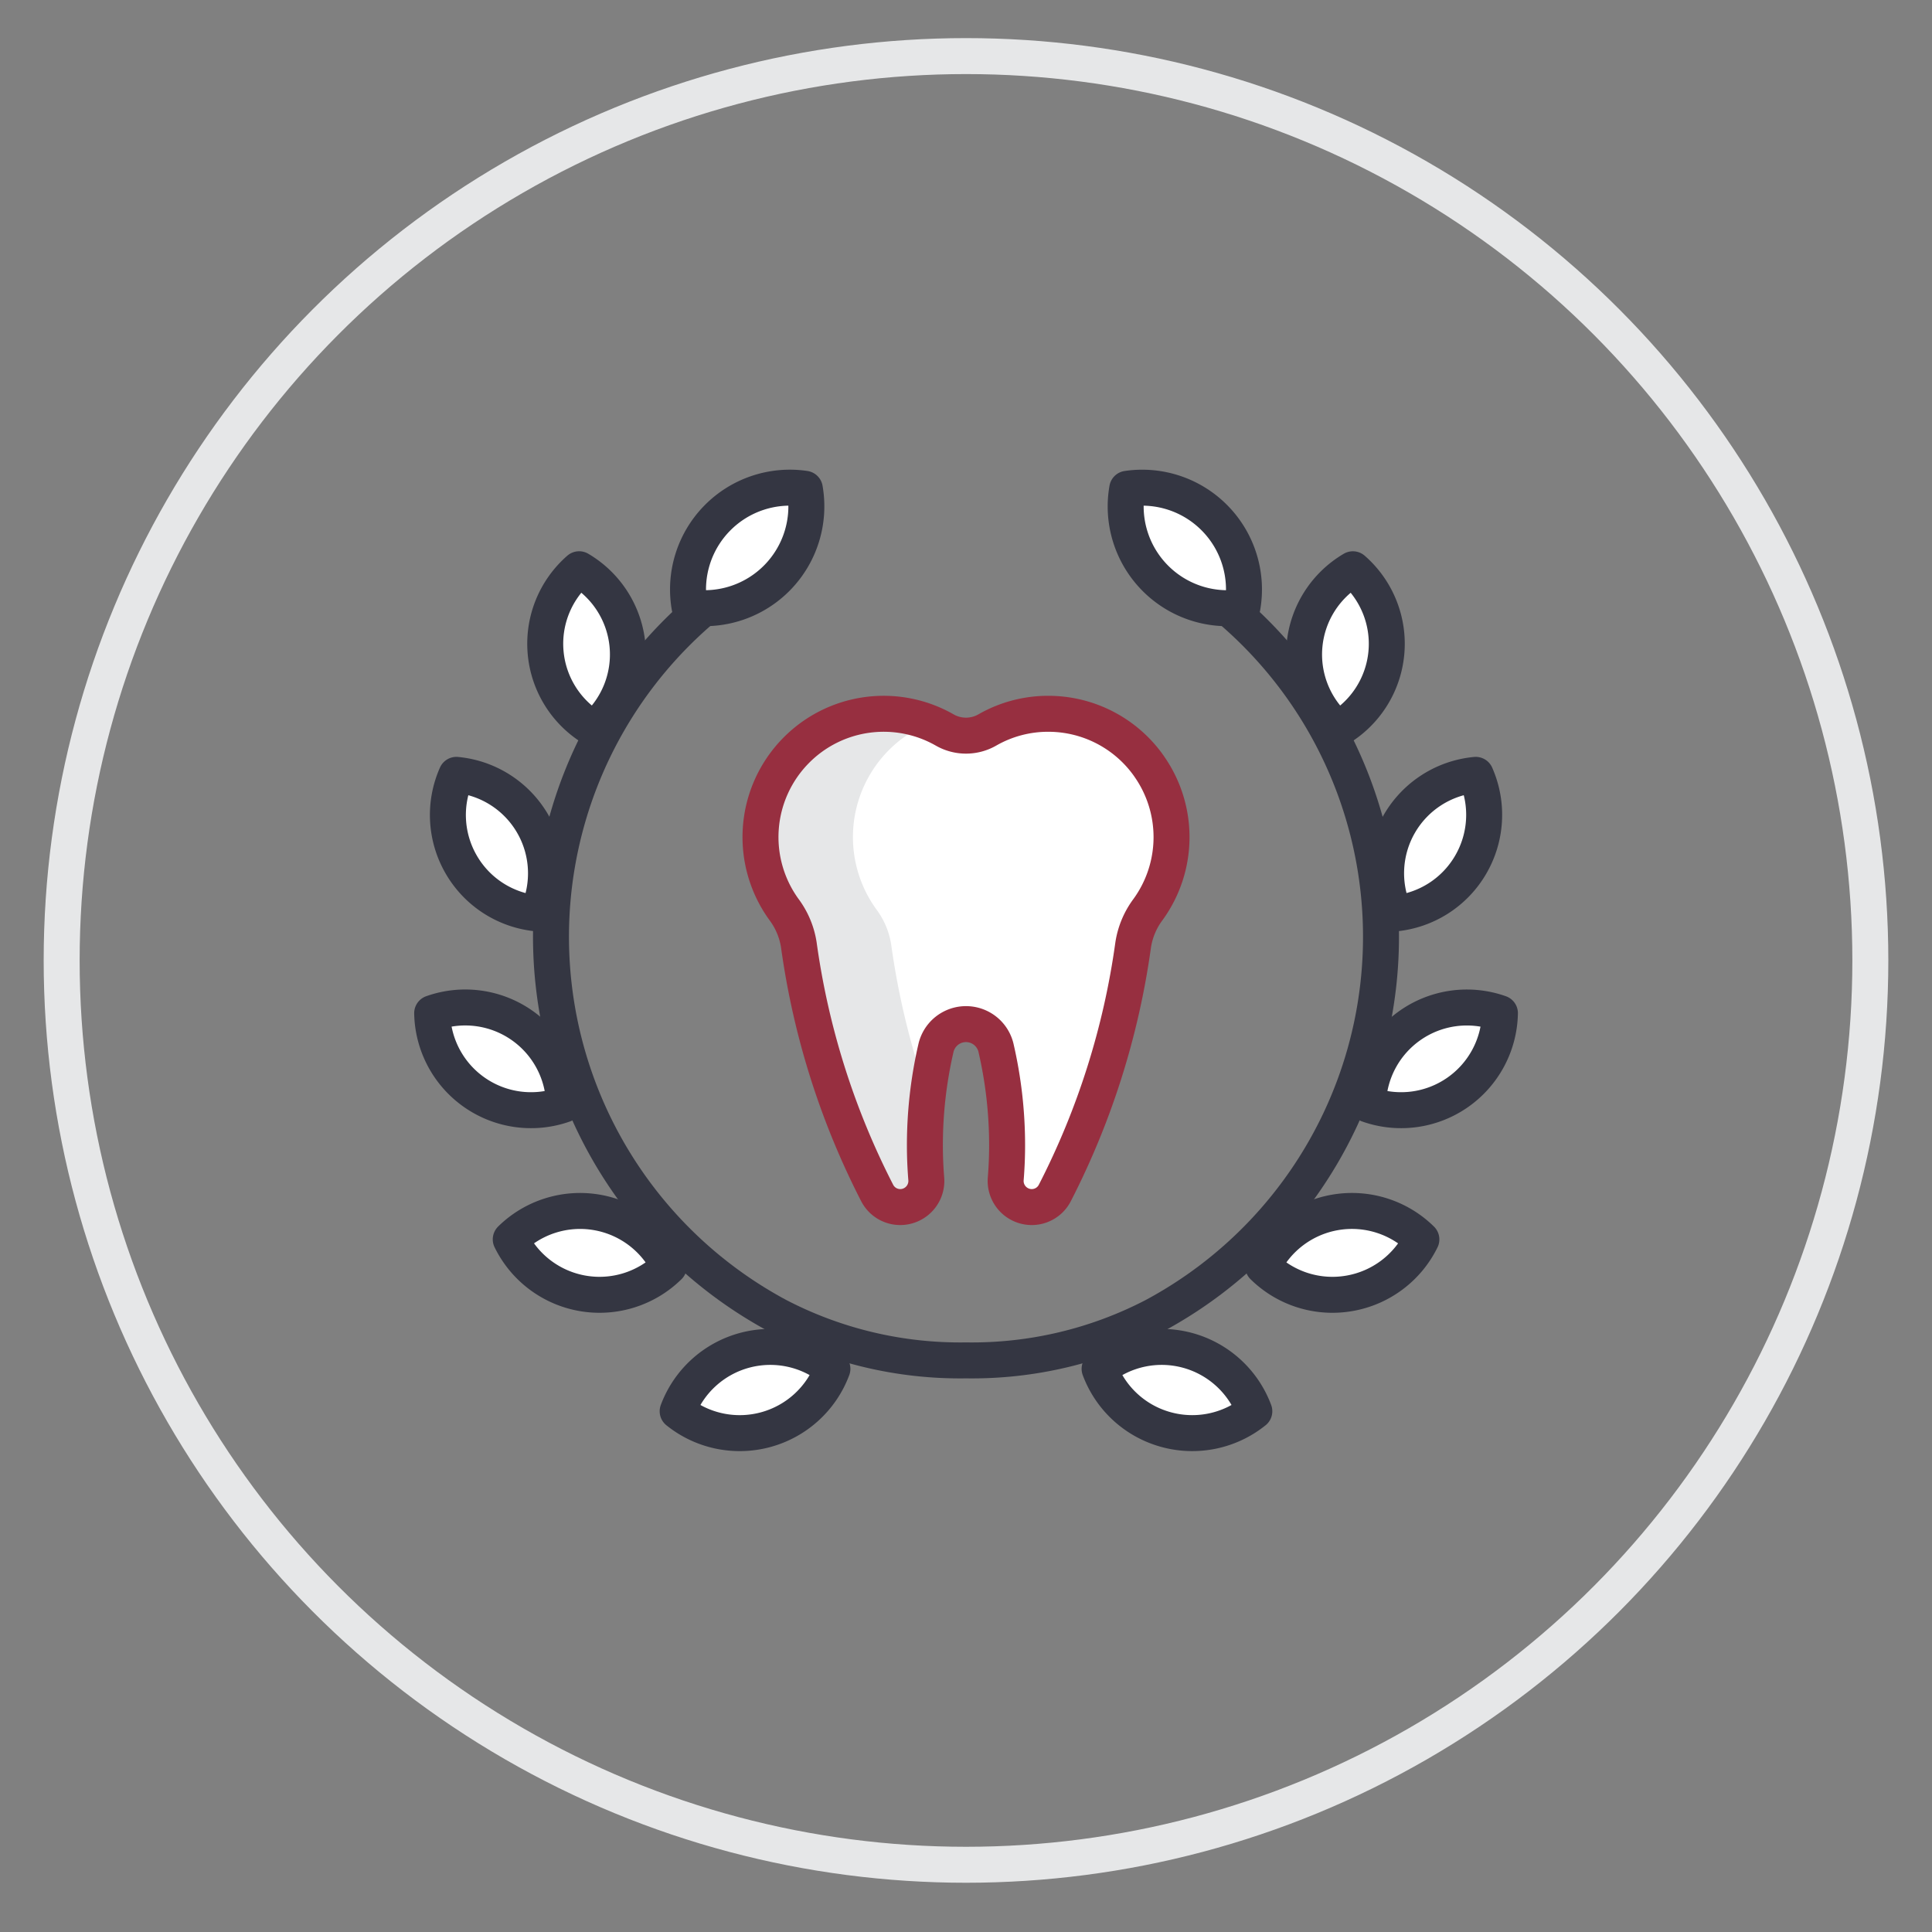 <svg id="icons" xmlns="http://www.w3.org/2000/svg" viewBox="0 0 94 94">
  <rect x="0" y="0" width="94" height="94" fill="#808080" stroke="none"/>
  <defs>
    <style>
      .cls-1 {
        fill: #fff;
      }

      .cls-2, .cls-4, .cls-5 {
        fill: none;
        stroke-width: 1.75px;
      }

      .cls-2 {
        stroke: #343642;
      }

      .cls-2, .cls-4 {
        stroke-linecap: round;
        stroke-linejoin: round;
      }

      .cls-3 {
        fill: #e6e7e8;
      }

      .cls-4 {
        stroke: #972f40;
      }

      .cls-5 {
        stroke: #e6e7e8;
        stroke-miterlimit: 10;
      }
    </style>
  </defs>
  <g>
    <path class="cls-1" d="M34.881,25.224a4.951,4.951,0,0,0-1.331,4.313,4.953,4.953,0,0,0,5.608-5.756A4.953,4.953,0,0,0,34.881,25.224Z"/>
    <path class="cls-1" d="M26.549,31.769a4.806,4.806,0,0,0,2.353,3.7,4.811,4.811,0,0,0-.724-7.773A4.808,4.808,0,0,0,26.549,31.769Z"/>
    <path class="cls-1" d="M22.451,42.082a4.8,4.8,0,0,0,3.7,2.36A4.811,4.811,0,0,0,22.206,37.7,4.81,4.81,0,0,0,22.451,42.082Z"/>
    <path class="cls-1" d="M23.1,53.161a4.806,4.806,0,0,0,4.347.576,4.81,4.81,0,0,0-6.42-4.441A4.811,4.811,0,0,0,23.1,53.161Z"/>
    <path class="cls-1" d="M28.361,62.929a4.806,4.806,0,0,0,4.183-1.315A4.81,4.81,0,0,0,24.85,60.3,4.807,4.807,0,0,0,28.361,62.929Z"/>
    <path class="cls-1" d="M37.261,69.557A4.809,4.809,0,0,0,40.5,66.6a4.811,4.811,0,0,0-7.529,2.063A4.813,4.813,0,0,0,37.261,69.557Z"/>
    <path class="cls-1" d="M59.119,25.224a4.95,4.95,0,0,1,1.331,4.314,4.951,4.951,0,0,1-5.606-5.756A4.949,4.949,0,0,1,59.119,25.224Z"/>
    <path class="cls-1" d="M67.452,31.77a4.808,4.808,0,0,1-2.353,3.7,4.809,4.809,0,0,1,.724-7.773A4.812,4.812,0,0,1,67.452,31.77Z"/>
    <path class="cls-1" d="M71.549,42.082a4.806,4.806,0,0,1-3.694,2.361A4.809,4.809,0,0,1,71.8,37.7,4.816,4.816,0,0,1,71.549,42.082Z"/>
    <path class="cls-1" d="M70.905,53.161a4.806,4.806,0,0,1-4.347.576,4.811,4.811,0,0,1,6.42-4.44A4.81,4.81,0,0,1,70.905,53.161Z"/>
    <path class="cls-1" d="M65.639,62.929a4.8,4.8,0,0,1-4.183-1.315,4.812,4.812,0,0,1,7.7-1.311A4.811,4.811,0,0,1,65.639,62.929Z"/>
    <path class="cls-1" d="M56.739,69.557A4.8,4.8,0,0,1,53.5,66.6a4.81,4.81,0,0,1,7.528,2.063A4.815,4.815,0,0,1,56.739,69.557Z"/>
  </g>
  <path class="cls-2" d="M33.994,29.79A20.933,20.933,0,0,0,37.87,64.036a19.207,19.207,0,0,0,9.073,2.153h.109a19.2,19.2,0,0,0,9.079-2.153,20.933,20.933,0,0,0,3.875-34.245"/>
  <g>
    <path class="cls-2" d="M34.881,25.224a4.951,4.951,0,0,0-1.331,4.313,4.953,4.953,0,0,0,5.608-5.756A4.953,4.953,0,0,0,34.881,25.224Z"/>
    <path class="cls-2" d="M26.549,31.769a4.806,4.806,0,0,0,2.353,3.7,4.811,4.811,0,0,0-.724-7.773A4.808,4.808,0,0,0,26.549,31.769Z"/>
    <path class="cls-2" d="M22.451,42.082a4.8,4.8,0,0,0,3.7,2.36A4.811,4.811,0,0,0,22.206,37.7,4.81,4.81,0,0,0,22.451,42.082Z"/>
    <path class="cls-2" d="M23.1,53.161a4.806,4.806,0,0,0,4.347.576,4.81,4.81,0,0,0-6.42-4.441A4.811,4.811,0,0,0,23.1,53.161Z"/>
    <path class="cls-2" d="M28.361,62.929a4.806,4.806,0,0,0,4.183-1.315A4.81,4.81,0,0,0,24.85,60.3,4.807,4.807,0,0,0,28.361,62.929Z"/>
    <path class="cls-2" d="M37.261,69.557A4.809,4.809,0,0,0,40.5,66.6a4.811,4.811,0,0,0-7.529,2.063A4.813,4.813,0,0,0,37.261,69.557Z"/>
    <path class="cls-2" d="M59.119,25.224a4.95,4.95,0,0,1,1.331,4.314,4.951,4.951,0,0,1-5.606-5.756A4.949,4.949,0,0,1,59.119,25.224Z"/>
    <path class="cls-2" d="M67.452,31.77a4.808,4.808,0,0,1-2.353,3.7,4.809,4.809,0,0,1,.724-7.773A4.812,4.812,0,0,1,67.452,31.77Z"/>
    <path class="cls-2" d="M71.549,42.082a4.806,4.806,0,0,1-3.694,2.361A4.809,4.809,0,0,1,71.8,37.7,4.816,4.816,0,0,1,71.549,42.082Z"/>
    <path class="cls-2" d="M70.905,53.161a4.806,4.806,0,0,1-4.347.576,4.811,4.811,0,0,1,6.42-4.44A4.81,4.81,0,0,1,70.905,53.161Z"/>
    <path class="cls-2" d="M65.639,62.929a4.8,4.8,0,0,1-4.183-1.315,4.812,4.812,0,0,1,7.7-1.311A4.811,4.811,0,0,1,65.639,62.929Z"/>
    <path class="cls-2" d="M56.739,69.557A4.8,4.8,0,0,1,53.5,66.6a4.81,4.81,0,0,1,7.528,2.063A4.815,4.815,0,0,1,56.739,69.557Z"/>
  </g>
  <path class="cls-1" d="M55.922,37.3A5.983,5.983,0,0,0,51,34.729a5.942,5.942,0,0,0-2.959.785,2.086,2.086,0,0,1-2.082,0,5.986,5.986,0,0,0-7.22.992,6,6,0,0,0-.593,7.748,3.85,3.85,0,0,1,.722,1.729,37.718,37.718,0,0,0,3.813,12.066,1.262,1.262,0,0,0,1.125.68h0a1.271,1.271,0,0,0,1.26-1.384c-.043-.533-.066-1.072-.066-1.616a21.012,21.012,0,0,1,.543-4.758,1.5,1.5,0,0,1,2.914,0A21.012,21.012,0,0,1,49,55.729c0,.544-.023,1.083-.066,1.616a1.271,1.271,0,0,0,1.26,1.384h0a1.262,1.262,0,0,0,1.125-.68,37.718,37.718,0,0,0,3.813-12.066,3.85,3.85,0,0,1,.722-1.729,5.99,5.99,0,0,0,.068-6.952Z"/>
  <path class="cls-3" d="M42.646,44.254a5.995,5.995,0,0,1,2.6-9.084,5.984,5.984,0,0,0-6.51,1.336,6,6,0,0,0-.593,7.748,3.85,3.85,0,0,1,.722,1.729,37.718,37.718,0,0,0,3.813,12.066,1.267,1.267,0,0,0,2.385-.7c-.043-.533-.066-1.072-.066-1.616a21.173,21.173,0,0,1,.142-2.443,37.572,37.572,0,0,1-1.774-7.3A3.85,3.85,0,0,0,42.646,44.254Z"/>
  <path class="cls-4" d="M55.922,37.3A5.983,5.983,0,0,0,51,34.729a5.942,5.942,0,0,0-2.959.785,2.086,2.086,0,0,1-2.082,0,5.986,5.986,0,0,0-7.22.992,6,6,0,0,0-.593,7.748,3.85,3.85,0,0,1,.722,1.729,37.718,37.718,0,0,0,3.813,12.066,1.262,1.262,0,0,0,1.125.68h0a1.271,1.271,0,0,0,1.26-1.384c-.043-.533-.066-1.072-.066-1.616a21.012,21.012,0,0,1,.543-4.758,1.5,1.5,0,0,1,2.914,0A21.012,21.012,0,0,1,49,55.729c0,.544-.023,1.083-.066,1.616a1.271,1.271,0,0,0,1.26,1.384h0a1.262,1.262,0,0,0,1.125-.68,37.718,37.718,0,0,0,3.813-12.066,3.85,3.85,0,0,1,.722-1.729,5.99,5.99,0,0,0,.068-6.952Z"/>
  <circle class="cls-5" cx="47" cy="46.729" r="44"/>
</svg>
